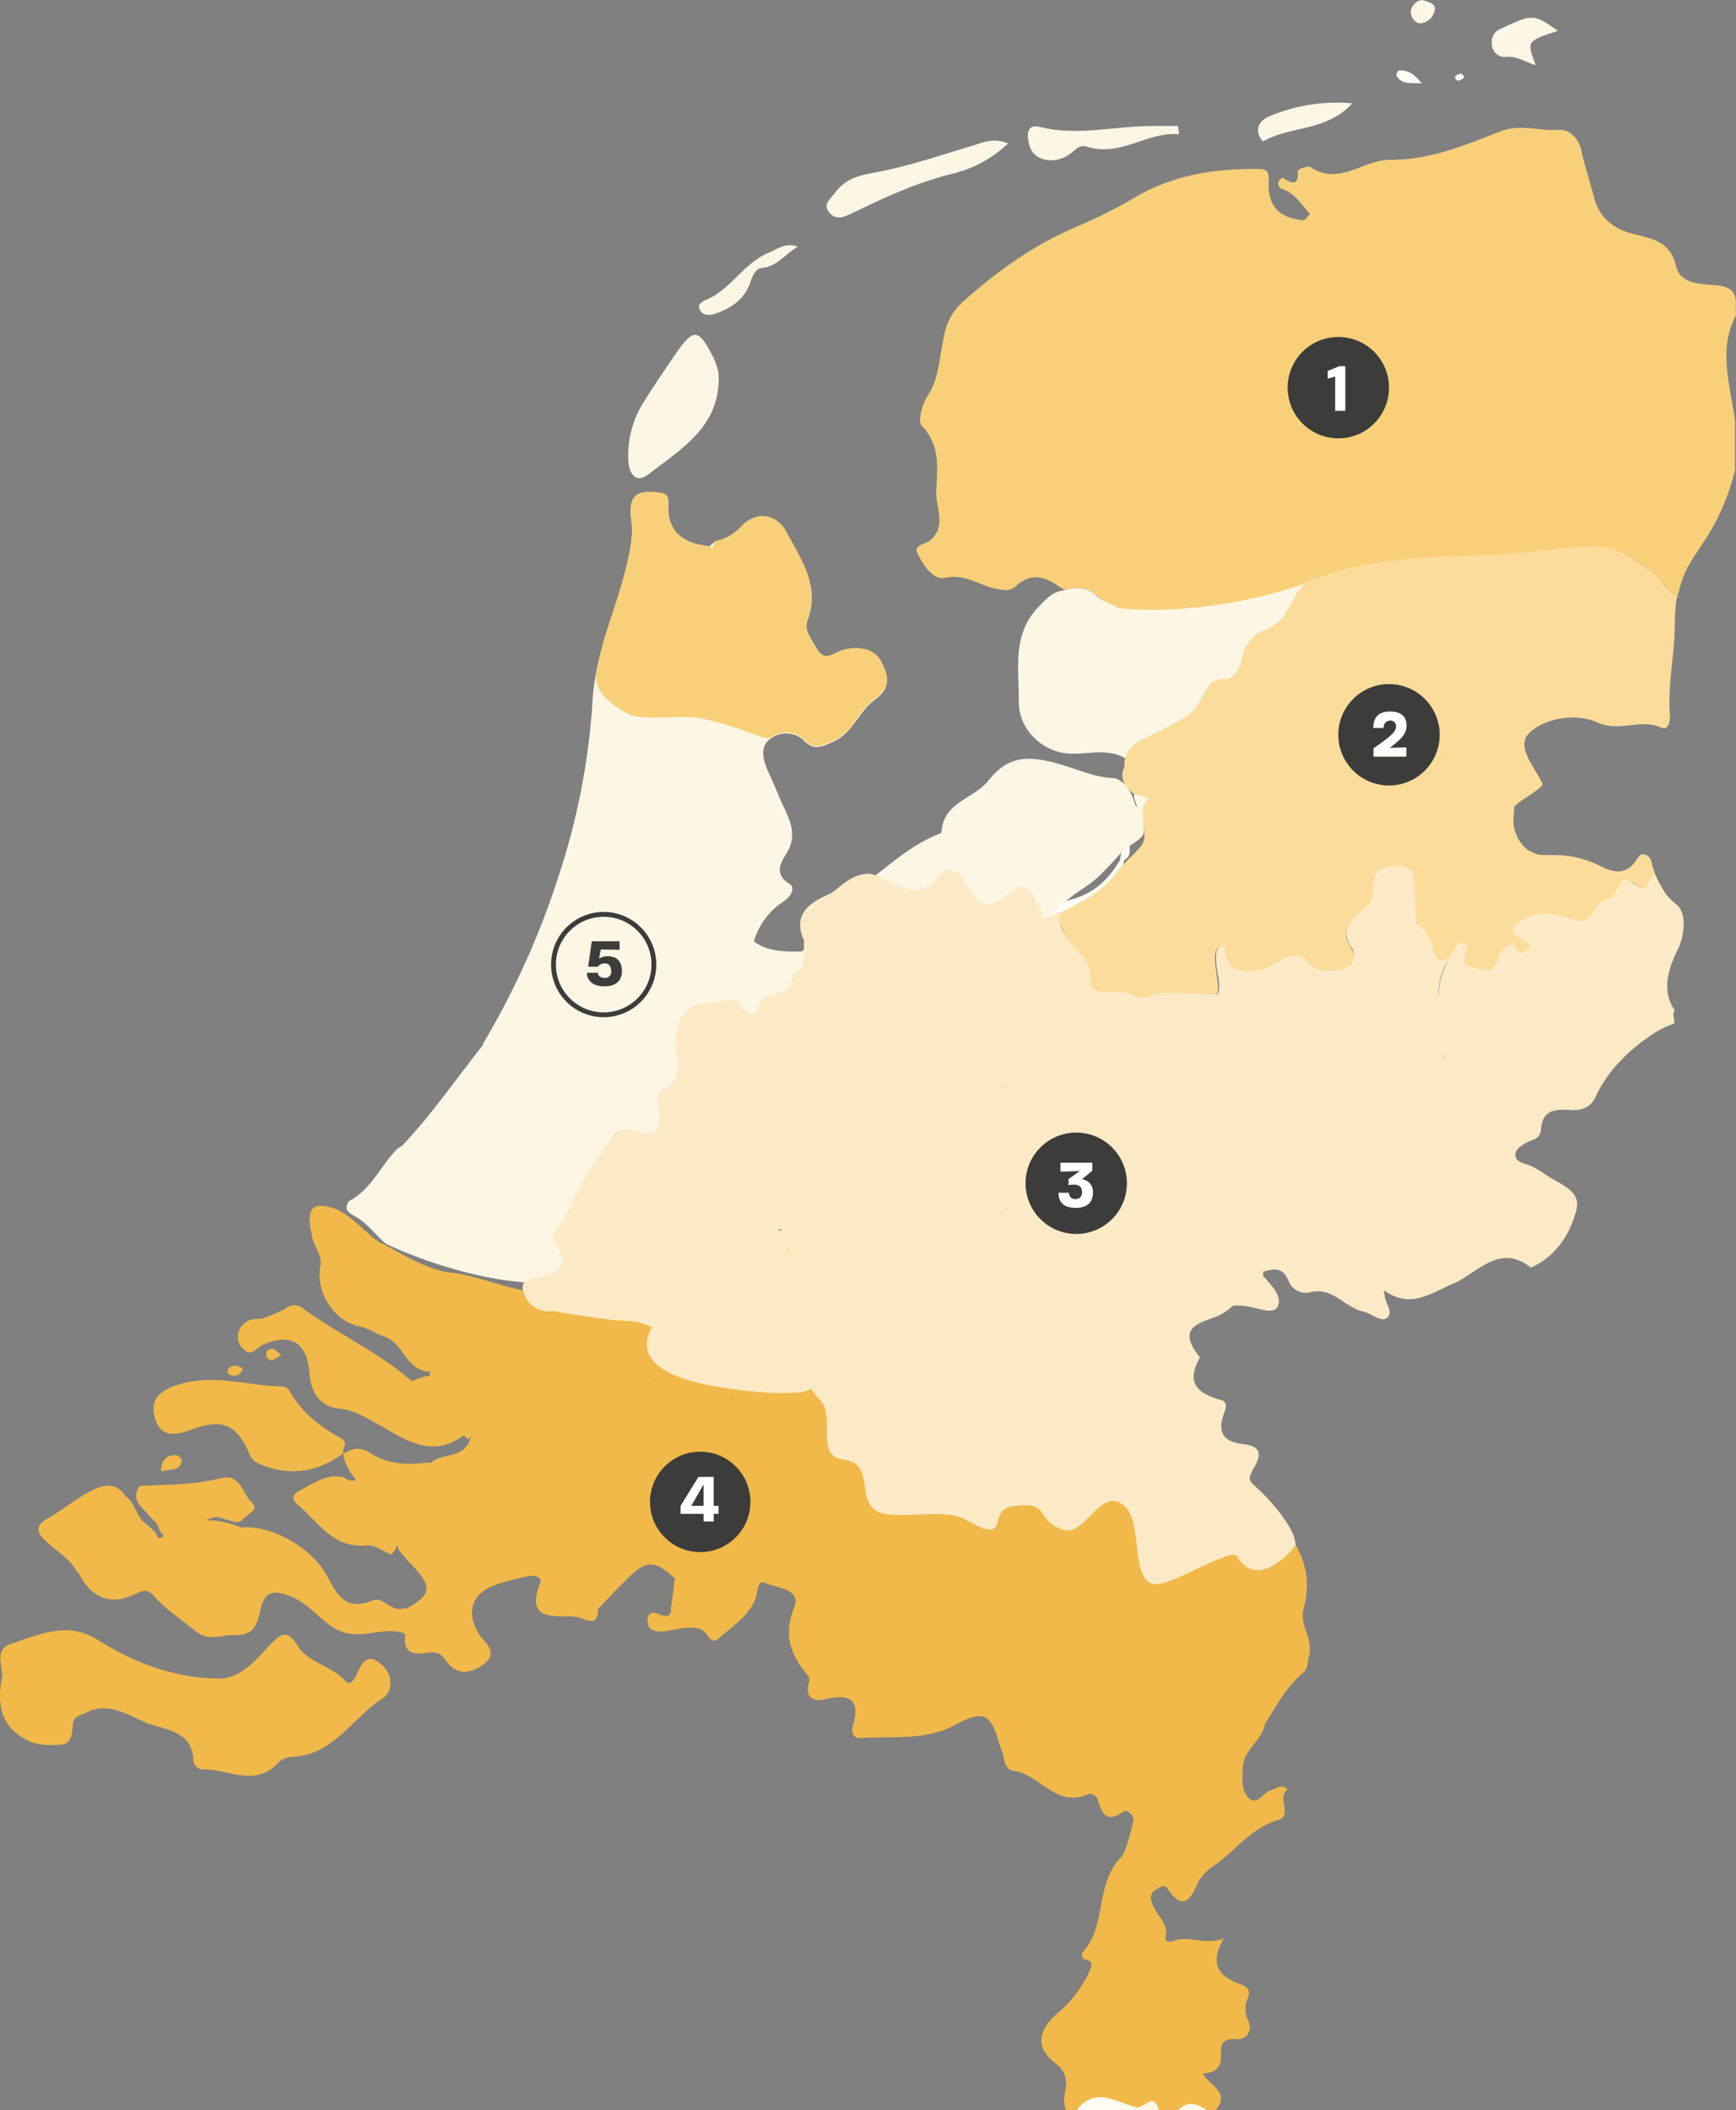 <svg xmlns="http://www.w3.org/2000/svg" viewBox="0 0 359.66 437.1"><rect x="0" y="0" width="359.66" height="437.1" fill="#808080" stroke="none"/><defs><style>.cls-1{fill:#f0b94a;}.cls-2{fill:#3c3c3b;}.cls-3{isolation:isolate;}.cls-4{fill:#fff;}.cls-5{fill:#fffcf6;}.cls-6{fill:#fef6e5;}.cls-7{fill:#fef9ee;}.cls-8{fill:#fffcf5;}.cls-9{fill:#fffaf0;}.cls-10{fill:#fffbf4;}.cls-11{fill:#fffbf5;}.cls-12{fill:#f9d995;}.cls-13{fill:#f9da95;}.cls-14{fill:#fffefb;}.cls-15{fill:#fdeccc;}.cls-16{fill:#fef7e9;}.cls-17{fill:#fef6e4;}.cls-18{fill:none;stroke:#3c3c3b;stroke-miterlimit:10;}.cls-19{fill:#f8d07a;}.cls-20{fill:#fbdea4;}.cls-21{fill:#fbdc9a;}.cls-22{fill:#fceac7;}</style></defs><title>Middel 1</title><g id="Laag_2" data-name="Laag 2"><g id="Laag_1-2" data-name="Laag 1"><path class="cls-1" d="M262.07,357.1c-.6,3.5-4.4,5.2-4.6,9.1-.1,2.3-.3,4.6,1.1,6.1,1.9,2,3-1,4.6-1.4,1.2-.3,2.3-1.6,3.6-.2-2.4,1.6,1.2,5.4-2,6.3-5.6,1.7-8.8,6.3-13.3,9.5a10.18,10.18,0,0,0-3.1,3.1c-1.6,3.5-3,6.7-6.6,1.5-.6-.9-1.5-.1-2.2.3a1.84,1.84,0,0,0-1,2.4c.6,2.8,3.7,4.4,2.9,7.7-.2.8,1.1.8,1.5.6,3.3-1.4,6.4,1,10.6-.6-3.2,5.4-.9,8,3.4,9.5,1.6.5,2.2,1.4,1.5,3a5.52,5.52,0,0,0,.2,4.7c.8,2-.4,3.9-2.6,3.7-2.6-.2-3.3.9-3.1,3.1.2,2.6-1.1,3.9-3.8,4,1.5,2.6,5.8,3.9,2.7,7.6h-2a7.8,7.8,0,0,0-6,0h-4c-1.6-1.6-3.4-.1-5.1-.5-4,0-8-1.9-11.9.5h-2a6.19,6.19,0,0,1-.2-3.8c.4-2.3.3-4.2-2.1-6-4.1-3.1-3.5-6.7.3-10.1a24.55,24.55,0,0,0,6.8-8.8c.5-1.2,1-2.1-.8-2.5a1,1,0,0,1-.7-1.2.76.76,0,0,1,.2-.4c5-5.5,2.4-14,7.9-19.6.9-.9,1.9-4.8,2.5-7.4.3-1-1.1-2.7-2.1-2-3.7,2.6-4.4,0-5.3-2.6a1.6,1.6,0,0,0-2.1-1c-6.5,2.8-9.9-4.2-15.3-4.9-1.6-.2-2-2.1-2.2-3.6-1.2-5.2.4-10.3,1.6-15.2s4.9-5.8,9-2.8c1.9,1.4,4,1.5,6.1,1.5,6.8,0,12.8,1.8,17.5,7,3.1,3.4,6.8,4.4,11.3,2.9C256.27,355.7,259.37,354.8,262.07,357.1Z"/><path class="cls-1" d="M262.07,357.1c-3.2-.1-6.4-.2-9.3,1.1-4.6,2-8.2.3-11-3-4.9-5.7-11.1-7.3-18.2-7.1-2.7.1-5.4.7-7-3-1-2.4-5.7-.3-6.1,3.6-.5,5-2.1,9.6-2.6,14.5a9.82,9.82,0,0,1-.8-1.8c-1.7-6.5-3.4-7.3-9.2-4.1-6.1,3.3-12.9,2.3-19.5,2.7-1.4.1-2.1-.9-1.7-2.4,1.7-5.7-.7-6.8-5.9-5.6-2.1.5-4.1-.3-3.2-3.4a1.69,1.69,0,0,0-.1-1.4c-3.6-4.3-5.3-8.4-2.9-14.3,1.5-3.7-3.6-4-6-5-1.8-.8-1.5,2-2.1,3.4-1.5,3.6-4.9,5.7-7.7,8.2-1,.9-1.8-.2-2.4-1-1.2-1.7-2.9-1.3-4.5-1.3-2.3-.4-2.6-2.2-2.9-4,.3-2,.6-4,.8-6,7.7-2.6,7.7-2.6,5.3-10.8a21.33,21.33,0,0,1-.3-9.4c.3-2.2,1.7-3.4,3.9-4,1.5-.4,3.8.5,4.5-1.4a10.23,10.23,0,0,0-.2-6.9c-2.2-6.3-2.2-6.3,4.3-7.9,10-2.5,9.9-2.5,9.3-12.5a31.06,31.06,0,0,0-4.3-13.6,5,5,0,0,1-.8-4.3,55.35,55.35,0,0,0,15.1-1.9c8.5.2,17,.6,25.5-.2a50.92,50.92,0,0,1,5.6-1.4,8.6,8.6,0,0,1,1.6-.1c4.9.2,10.2-1.1,14.4,2.8,1.8,3.9,5.1,3.5,8.4,2.9h1.4a205,205,0,0,1,21.6,6.3c3.4,2.8,1.5,4.7-1.1,6.5a5.72,5.72,0,0,1-1.6,1.1c-6.3.3-8.6,3-4.1,8.7-3,5.2-1,8.3,3.9,9.6,1.4.4,1.5.8,1,2.1-1.3,3.7-.1,6.7,3.7,7.1,3.6.4,2.8,1.1,1.1,4.1-1.2,2.2,1,4.1,2.8,5.7,2.5,2.2,4,5.2,6,7.8,3.7,4.9,4.9,9.9,3.3,15.8-.9,3.3,2.1,6.2,1.1,9.8-.3,1.2-.1,2.5-1.2,3.4C266.57,349.3,264.47,353.3,262.07,357.1Z"/><path class="cls-1" d="M159.07,255.1l3,1c3.6,7.3,6.2,14.8,6.8,23,.3,4.5-.2,6.8-5,7.6-4,.6-8,1.8-12.5,2.9,3.4,2.9,3.9,6.5,3.8,10.5,0,3-1,4.4-4.1,4-4.1-.5-5.3,1.6-5,5.3.3,3.4-.5,6.8,2.3,9.9,1.6,1.8,1.7,5.6.1,6.9-2.1,1.7-5.4,2-8.4,1-4.5-4.2-6.1-4.2-10.4.1-1.9,1.9-3.8,3.9-5.7,5.9-.6,1.9-2.4,1.5-3.8,1.9a13.8,13.8,0,0,0-2-.3c-4.7.1-9,.1-6.3-6.8.6-1.4-1.2-1.8-2.4-1.5a43.76,43.76,0,0,0-7.1,1.9c-4.7,1.8-5.8,5.6-3.2,10,1.2,1.9,4.5,3.9.8,6.5-2.9,2-5.7,2-7.7-1.1-1.4-2.1-3.2-1.5-4.8-1.3-3.1.2-3.8-1.2-3.5-3.8-1.3-1.8-1-3.6.1-5.4,5.4-3,5.6-4.6,1.2-9.2-.8-.8-1.5-1.7-2.3-2.6a2.83,2.83,0,0,1-.6-2.5,6.47,6.47,0,0,1,.4-1.3c1.7-2.6-1.2-4.4-1.3-6.7-1.1-6.9-.8-7.1,6.3-6.2a1.48,1.48,0,0,1,.6,1.6c-.2,1-1.6,1.9-.4,3a1,1,0,0,0,1.3-.2c1-1.1-.1-2.1-.4-3.1.3-1-.5-2,.2-3,2.4-2.2,6.7-.9,8.2-4.6.5-1,.3-2.5,2.1-2.5,2.5.9,1,3.2,1.8,5.2,1.3-1.1,2.8-2,4.6-1a7.23,7.23,0,0,1,3.5,3.4,20.29,20.29,0,0,0,6.4,8.1c.2,2.5-3.9,9.7-5.9,10.2a4.86,4.86,0,0,1-5.6-2.3c-1-1.5-1.2-4,.3-4.4,3.6-1.1,1.6-2.8,1-4.4-.2-.6-.1-1.3-.2-1-4.3.7-6.2,7.1-12.9,6.3,1.8,2.6,2.6,5-.7,6.6-1.1.5-.8,1.5-.4,2.6,2.8,6.7,2.6,7.5-2.7,12.6,2.9-.3,4.3-1,4.3-4.2.1-5.8,1.2-6.6,7.2-7.5a11.81,11.81,0,0,0,3.7-1.4c4.5-2,9-2.4,13.2.8,1.7,1.3,3.1,1.8,4-1a5.05,5.05,0,0,1,4.7-3.4c-.7-6.2-6.7-7.1-10.8-10.2-2.3-4.1-2.8-8.7-4-13.1,1.2-2,3-1.8,4.9-1.2.9,1.5,1.2,3.1,4.1,2.8,5.4-.6,6.5,1.3,8.9,6.1,1.9,3.8,6.1,5.8,9.7,8,1.6,1,2.3-.7,2.4-2.2.2-2.2,1.3-4.1,1.8-6.1.9-3.8,1.7-6.8,6.7-5.2a1.91,1.91,0,0,0,2.2-1.5v-.1a4.6,4.6,0,0,0-1.1-4.6,2.48,2.48,0,0,0-3.2-.7,10.91,10.91,0,0,0-2.7,2.1c-1,.9-2.2,2.2-3.4,1.9-7.6-2.1-15.2,2.4-22.8-.3a1.71,1.71,0,0,1-.7-1.3,2.91,2.91,0,0,1,1.4-2.6c1.7-1.7,4.2-1.3,6.2-2.4a28.84,28.84,0,0,1,11.7.1c3,.6,5.1-.2,5.8-3.5-2.4-1.5-5.1-1.4-7.6-1.4,1.4.4,3.1-.5,4.4.7-.5,2.2-2.4,1.9-4,2.2-4.1.8-8.2,1-12.2,2.5a7.85,7.85,0,0,0-4.3,1.6c-3,2.7-6.4,3.1-10.2,1.6-4.6-1.9-9.5-2.9-13.7-5.9-1.6-1.1-3.5-1.5-5.2-2.3a2.41,2.41,0,0,1-1-1,1.39,1.39,0,0,0,0-.9,6,6,0,0,1,4.9-2.1c5.3.1,9.6-2.3,13.5-5.5a6.69,6.69,0,0,1,2.5-1.6c11.1-1.8,17.7-9.7,24.4-17.5a4.65,4.65,0,0,1,2.1-1.3,16.31,16.31,0,0,1,7.9.4c3.8.3,7.6,1.1,11.1-1.1C156.57,254.9,157.77,254.4,159.07,255.1Z"/><path class="cls-1" d="M128.37,263.6c-11.8,15.8-20.6,17-39.5,20.5-4.8-.2-5.2-6-9.4-7.3-1.6-.5-3-1.6-4.8-2-5.5-1.1-9.3-7-8.3-12.6.4-2.2-1.1-3.7-1.6-5.6-1.2-5-1.1-8,4.1-6.4,4.2,1.3,8.1,6.7,10.4,7.4.6.2,9,5.6,14.1,6,4.9.4,11.7,3.5,17.8,4.1C122.67,268.7,128.17,262.1,128.37,263.6Z"/><path class="cls-1" d="M.27,348.3c.8-2.8-1.9-6.5,2-7.8,5.9-1.9,11.7-4.8,18-.8,7.6,4.8,16,7.9,25,8,4.5.1,7.7-3.8,10.6-6.9,2.3-2.4,3.6-3.5,5.8.1s7.1,4.1,9.9,7.3c.9,1.1,1.8-.3,2.2-1.1,1.1-2.3,2.1-5.1,5.3-2.3,2.5,2.2,2.3,5.7.2,7-6.3,4-10.2,11.9-18.9,12.1a4.47,4.47,0,0,0-2.7,1.2c-4.9,5.4-10.7,1.1-16,1.4-.5,0-1.6-1-1.6-1.6-.1-6.4-5.7-6.5-9.6-8s-7.9-4.6-12.7-2.1c-1,.5-2.4.6-2.6,2-.3,1.9,0,4.4-2.7,4.6s-5.3.1-7.7-1.4C.27,357.3-.53,353,.27,348.3Z"/><path class="cls-1" d="M84,333c0,1.8,0,3.6-.1,5.4-4.6-1.8-9.4,1.8-14.4-1-3.3-1.9-5.4-5.1-9-6.6s-5.6-1.4-6.5,2.5c-.7,3-1.2,5.6-5.7,5.4-2.7-.1-4.9,1.5-8-1s-6-4.4-8.5-7.2c-1.5-1.7-2.5-.8-3.9-.3-5.1,1-8.8-1.4-12.1-4.9-1.6-2.7-4.3-4.1-6.4-6.2-1.9-1.7-2.1-3.2.5-4.6,2.9-1.6,5.5-3.8,8.4-5.4,2.6-1.4,5.6-2.5,7.8.9,1.5.9,2.2,3.7,3.4,5,.3.3,1.9,1.6,2.2,2,1.5.9.1,3.3,3.9-.4a6,6,0,0,1,5.8-1.8c1.4.1,2.7.1,4.1.3a25.42,25.42,0,0,1,4.5,1.3c6.1-.6,14,4,17.2,9.1,2.1,3.4,3.6,8.7,10,6C79.37,330.5,81.27,334.4,84,333Z"/><path class="cls-1" d="M63,271.2c7.2,5.2,15.4,8.9,22.2,14.8,4.2,4.1,10.1,4.2,15.1,6.4,0,2.8-2.7,3.2-4.1,4.8-7,5.4-12.8.5-18.5-2.5-2.3-1.3-4.4-2.6-7.2-2.9-4.4-.4-6.1-3.5-6.4-7.5-.5-6.3-4-8.3-9.7-5.7-1.2.5-2.2,2.5-3.8,1a3.39,3.39,0,0,1-1.2-3.6,3.84,3.84,0,0,1,3.7-2.8c2.3,0,4-1.4,6-2A12.75,12.75,0,0,0,63,271.2Z"/><path class="cls-1" d="M71.07,301.1c-5.4,3.9-11.2,4.8-17.4,2.1a3.89,3.89,0,0,1-2.2-2.5c-2.6-5.7-5.5-6.9-11.7-4.6-3.3,1.2-6.5,1.8-7.7-2.4-1-3.7.9-5.6,4.6-6.8,7.5-2.5,14.7.2,22,.3a1.85,1.85,0,0,1,1.2.7c2.5,4.6,6.4,7.6,10.9,10.1,1.5.8.1,2.1.3,3.1Z"/><path class="cls-1" d="M81,322c-1.6-.7-3.4-2-4.9-1.9-7.1.8-10.2-4.9-14.6-8.6-1.3-1.1-.7-2.1.5-2.7,2.9-1.4,5.6-3.7,9.2-2.8,1.4,1.2,2.8.6,4.1-.1,3.8-1.3,5.1,1.2,6.3,3.9-.7,3,4.2,4.9,1.6,8.2h0C82.27,319.3,82.27,321,81,322Z"/><path class="cls-1" d="M100,293.1c-.8-1.5-2.3-1.1-3.5-1-5.1.4-8.7-1.9-11.3-6l2.8-1a6.67,6.67,0,0,0,4.9,2.6,5.55,5.55,0,0,0,2.2-.6c4.5,2.8,9.8,3.8,14.5,6,3.6,1.7,6.4-.3,9.5-1.1a.59.59,0,0,1,.3.7c-.1.2-.2.4-.3.4-.4.6-.7,1.2-1.1,1.8-4.6,2.7-9.2,3.3-14.1.8C102.77,294.6,101,294.4,100,293.1Z"/><path class="cls-1" d="M81.07,310.1c-1.9-1.1-2.1-5.4-5.8-3a1.88,1.88,0,0,1-1.9-1.1,10.1,10.1,0,0,1-2.3-4.9v.1c1.8-1.2,3.6-1.6,5.5-.3,3.8,2.5,8,2.6,12.4,2,.1.8,1.2,1.5.1,2.3a.57.57,0,0,1-1,0c-5.6-1.6-6.4,1.6-6,6A3.46,3.46,0,0,1,81.07,310.1Z"/><path class="cls-1" d="M16,325.2c.1-.6.7-1.6.8-1.4,2.3,4.8,7.1,5.1,11.3,6.3C23,332.8,18.57,331,16,325.2Z"/><path class="cls-1" d="M139.17,333.1l2.9,4c-1.5.3-2.9.6-4.4.8-1.8.2-3.7-.2-3.5-2.4s1.9-1.3,3.1-.9C138.67,335.1,139,334.2,139.17,333.1Z"/><path class="cls-1" d="M94,289.1c-2.5-.6-6,.3-6-4a2,2,0,0,0,.8-.1l1.2.1C90.77,287.1,95.27,285.2,94,289.1Z"/><path class="cls-1" d="M33.37,304.8c0-2.3,1.1-3.3,2.8-3.4.8-.1,1.7.8,1.4,1.6C37,304.8,35.17,304.2,33.37,304.8Z"/><path class="cls-1" d="M100,293.1c1.4.2,3-.5,4,1.1a4.59,4.59,0,0,1-2.2,1.1c-1,.2-1.9.5-2.9.8-.6.7-1.3,1.4-1.9,2.1l-1-1C96.67,295,98.37,294.1,100,293.1Z"/><path class="cls-1" d="M56.67,279.4c.4.3,1,.8,1.6,1.2a13,13,0,0,1-1.5,1,1.08,1.08,0,0,1-1.5-.5,1.48,1.48,0,0,1-.1-.7C55.07,279.8,55.57,279.4,56.67,279.4Z"/><path class="cls-1" d="M50.07,284.1a1.76,1.76,0,0,1-2,.8c-.8-.1-1.1-.7-.8-1.3a1.75,1.75,0,0,1,2.1-.6C49.87,283.2,50.47,283.3,50.07,284.1Z"/><path class="cls-1" d="M120.07,335l3.8-1.9C124,336.6,122.17,336,120.07,335Z"/><path class="cls-1" d="M63,271.2c-1.3,1.3-2.7,1.3-3.9-.1a2.81,2.81,0,0,1,3.9.1Z"/><path class="cls-1" d="M129.47,321.1c-4.2.9-8.3,1.1-8.6,6.7-.1,1.5-2.1.3-2.8-.3-5.4-4.5-10.9-3.9-16.6-.6a4.65,4.65,0,0,1-2.3.6c-4.2-.2-6.7,3-5.2,6.7.5,1.3,1.6,2.6-.1,3.3-2.2,1-4.7,2.1-7,1.8-1.3-.1-.7-2.3.8-3.5,5.8-4.5,5.8-4.6,2-10.5-.8-1.3-1.6-2.9-.2-3.4,3.8-1.4,4.4-2.7,1.1-5.4a1.9,1.9,0,0,1,.1-2.7c.8-.8,1.5,0,2.2.4,2.9,1.7,4.5.9,5.6-2.3.6-1.6,1.5-3,4.2-2.1,3,1,1.4-2.9,3.4-3.8.4,3.1-.6,6.9,5.2,8.3-3.7.4-6.5-.7-6.9,2.7-.3,2.4,1.7,3,3.4,3.7,1,.4,2.6.2,2.6-.6-.2-3.9,4.5-4.7,4.9-8.1,0-.4-.3-.9.4-1.2s9.6,3.2,9.3,4C123.27,319.2,126.67,319.7,129.47,321.1Z"/><path class="cls-1" d="M118.07,296.1c3.7.4,8.3.9,11,0a17.38,17.38,0,0,1,11.9-.3c1.7.5,3-2.3,4.5-3.6,1.7-1.5,3.1-2,5.2-.4,2.9,2.3,3,5.4,2,8.1-.6,1.7-3.2,2-5.2,1-2.2-1.1-2.5-1.3-2.9,1.9-.5,3.8-2.5,7.5-3.3,11.5-.3,1.7-5.8.7-7.1-1.7-1.1-2.1-2.4-3.5-4.9-3.5-1.7,0-2.1-1.1-2.3-2.6-.6-4.6-3.4-6.6-8.4-6.4-1,0-1.8,1.1-2.8.4l.2-3.4A5,5,0,0,1,118.07,296.1Z"/><path class="cls-1" d="M99,296a3.57,3.57,0,0,1,2.1-1.9c3.2,1.8,6.8,2.3,10,3.9,3.2,3.8,2.7,8.6,4,13-4.6.1-5.4-3.9-6.8-6.8a7.15,7.15,0,0,0-4.1-3.9c-2.4-.9-1.7,2.4-3.2,2.9C97.77,301.5,100.57,298.2,99,296Z"/><path class="cls-1" d="M122.17,290.3c5.4-2.5,11.4-2.8,17.1-4.1,2-.8,3.9-1.2,5.8.2-2.1,3.7-4,7.1-9.6,5.1-3.1-1.1-6.9-.3-10.3-.4C124,291.4,122.67,292.5,122.17,290.3Z"/><path class="cls-1" d="M88.07,305.1h1c.7,1.5,4.3,1.8,1.9,4.5-1.3,1.6-3.2,2.3-4.8.9C83,307.5,87.77,307,88.07,305.1Z"/><path class="cls-1" d="M111.07,298.1a18.23,18.23,0,0,1-10-3.9h3c4.5,2.9,9.2,2.3,14,.7a4.87,4.87,0,0,0,.1,1.2,2,2,0,0,1-2,1C114.37,297.3,112.47,296.4,111.07,298.1Z"/><path class="cls-1" d="M123.37,303.1c.2,1,.4,1.4.3,1.6-1,1.6.2,4.2-2.3,5.1-.7.3-1.7-.4-1.5-.8C120.57,307,120.67,304.5,123.37,303.1Z"/><path class="cls-1" d="M143,320.6c-.1,1.8-1.5,2.4-3,2.9a1,1,0,0,1-1.3-.6c0-.1-.1-.2,0-.4.3-1.5.8-2.9,2.6-3.2C142.27,319.1,142.77,319.6,143,320.6Z"/><path class="cls-1" d="M145,286.4l-5.8-.2h-5.9C137.27,285.7,141.27,283.6,145,286.4Z"/><path class="cls-1" d="M94,289.1c0-2.6-3.6-1.7-3.9-4,1.8.4,3.6.6,5,2C95,288,95,288.7,94,289.1Z"/><path class="cls-1" d="M122.17,290.3c.8,1,1.9.7,2.9.8l-6,2v-1A5,5,0,0,1,122.17,290.3Z"/><path class="cls-1" d="M94.37,306.7c-.4-2-.5-3.3,1.1-4a.91.91,0,0,1,.8.4C96.87,304.7,95.37,305.2,94.37,306.7Z"/><path class="cls-1" d="M30.67,313.7Z"/><path class="cls-1" d="M52.17,311.2c-2-1.8-2.3-6.1-6.5-5-5.5,1.4-11.1,1.3-16.7,1.6-2,2.7.4,4.3,1.7,5.9.8,1,1.9,1.6,2.2,2.8,1,2.5,2.4,2,3.8.2,1.5-.4,2.7-2.3,4.6-.9h0c1.6-1,3.3-2.2,5.3-1.1,1.3.2,2.6,1.2,3.8,0h0C51.27,313.5,53.87,312.8,52.17,311.2Z"/><circle class="cls-2" cx="145.07" cy="311.1" r="10.4"/><g class="cls-3"><path class="cls-4" d="M145.77,313.58H141v-1.66l3.7-6h3.16v6h1v1.66h-1v1.57h-2.09Zm0-6.11-2.55,4.45h2.55Z"/></g><path class="cls-5" d="M223.07,437.1c3.7-4.9,7.9-1.8,12-.7v.7Z"/><path class="cls-6" d="M235.07,437.1v-.7c1.6,1,3.9-3.6,5,.7Z"/><path class="cls-7" d="M244.07,437.1c2-2.1,4-1.3,6,0Z"/><path class="cls-8" d="M294.57,17.3c-1.8-.3-3.9.5-5.2-1.5-.2-.2.2-1.2.4-1.2C291.77,14.4,293.27,15.6,294.57,17.3Z"/><path class="cls-9" d="M167.17,196l4,4.1a.78.78,0,0,1-1,.3.22.22,0,0,1-.2-.2l-3.9-3Z"/><path class="cls-4" d="M148.17,112.1c-.3,1.8,2,2,2.3,3.6-2.3.5-3.1-.7-3.4-2.6Z"/><path class="cls-10" d="M303.37,16.1c-.4.2-.8.6-1.2.6a.73.73,0,0,1-.7-.6c0-.2,0-.3.1-.4a2,2,0,0,1,1.3-.4C303,15.3,303.17,15.7,303.37,16.1Z"/><path class="cls-11" d="M249.17,151.2c-1.9,4-5.9,2.9-9.1,3.8,1.5-3.1,5.4-3,7.5-5.3C248,149.3,248.77,150.5,249.17,151.2Z"/><path class="cls-12" d="M176.07,255.1c2.8-2,6.1-1,9.1-.9,6,.2,12.1-1.3,17.9.9-2.8,2-6.1,1-9.1.9C188,255.7,182,257.3,176.07,255.1Z"/><path class="cls-13" d="M233.07,259.1c4.6-.5,9,.1,12.6,2.9,2.8,2.2,7.2-.8,9.4,3.1C247.37,264.5,240.37,261.1,233.07,259.1Z"/><path class="cls-13" d="M224.07,257.1a12,12,0,0,0,8,2C228.87,260.7,225.87,261.2,224.07,257.1Z"/><path class="cls-14" d="M207.17,200c.1-3-1.4-7.2,4.5-6.2,1.1.2,1.5-1.1,2.1-1.9a15.93,15.93,0,0,1,9.4-5.9c1.2-.4,2.6-1.3,3,1-6,3.9-12.7,6.9-17,12.9a1.24,1.24,0,0,1-1.5.5A.7.7,0,0,1,207.17,200Z"/><path class="cls-11" d="M170,200.1l1.2-.1c4-3.2,7.4-.5,10.9,1.1.2.9,0,1.4-1,1-2.1-.5-4.1-1.2-6.2-.1S171,202.2,170,200.1Z"/><path class="cls-10" d="M226,187c-.7-1.2-1.9-.9-3-1,4.2-1.4,7-4.3,9.1-8,.1-.3.5-.3.7-.2a.22.22,0,0,1,.2.2A14.14,14.14,0,0,1,226,187Z"/><path class="cls-10" d="M181,202.1l1-1a41.87,41.87,0,0,1,5.4,4c2.6,2.6-.3,1.7-1.4,2Z"/><path class="cls-11" d="M233,178.1h-.9a3,3,0,0,1,1.9-3C234.07,176.2,234.27,177.4,233,178.1Z"/><path class="cls-15" d="M144.07,258.1,156,256C152.57,260,148.07,257.6,144.07,258.1Z"/><path class="cls-16" d="M235.07,167.1h.9V172C234.67,169.9,235.17,168.5,235.07,167.1Z"/><path class="cls-17" d="M156.17,195.1a2.23,2.23,0,0,0-1,2.6c3.1,7.9-4,13.2-5.2,20-.6,3.2-3.9,5.3-4.5,9.1-.4,2.9-3.9,2.4-6.4,2.4a1.6,1.6,0,0,1-1.5.2c-8.1-5-17.5-5-26.3-7.1-4.3-.9-8.3-2.5-11.2-6.1a168.84,168.84,0,0,0,16-35.8,142.87,142.87,0,0,0,6.7-35.4c.6-9.4,4.5-17.8,6.8-26.7.9-3.6,1.7-7,1.2-10.7-.6-4.7,1.1-6,5.6-5.4,1.6.2,2.2.5,2.1,2.4-.3,5.8,3.2,8.2,8.5,8.7.6.6.6.6,1.1-1a9.83,9.83,0,0,0,5.5-3.1c3-3.2,7.3-2.7,9.4,1.2,3,5.7,7,11.1,4.3,18.2-.8,2.2,1,4.1,2,6,1.7,2.9,3.4.7,5.4.2,2.9-.8,6.5-.4,7.9,2.4,1.1,2.2,2.6,5-1.5,7.9-3.1,2.2-4.5,7-8.8,8.7-2.1.9-3.7,1.7-5.7-.4a5.31,5.31,0,0,0-6.9-.4c-2.2,1.5-1.7,4.1-.7,6.4.8,1.8,1.6,3.6,2.4,5.5,1.5,3.8,4.4,7.4,1.5,12-1.2,1.9-2.5,4.2.7,6.2,1.3.8.3,2.6-1.2,3.6A14.68,14.68,0,0,0,156.17,195.1Z"/><path class="cls-17" d="M242.47,151.1a23.41,23.41,0,0,0-9.3,6c-3.7-2.2-7.7-.8-11.6-1-5.6-.3-10.5-5-10.5-10.6.1-6.8-1.5-13.9,4-19.7,1.5-1.5,2.9-3.3,5.4-3.5.3-.3,4.3-1.2,6.3.8,1.4,1.4,4,2.1,5.2,2.4,4.2,1.1,9.4.5,13.2.3,8.6-.5,15.2-1.9,25.4-5.4C275.57,118.7,249.17,150.2,242.47,151.1Z"/><path class="cls-17" d="M235.07,164.1c1,0,2,0,3-.1s2-.7,2.5.6a1.67,1.67,0,0,1-.9,2.1.6.6,0,0,1-.4.1c-2.2.5-2.2,2.1-2.3,3.8-.1,2,.8,2.2-2.6,4.4a12,12,0,0,0-2.6,2.2c-4.7,5.2-5,5.2-9.1,8a61,61,0,0,0-8,7.4c-.7.8-1.4,2.1-2.6,2.1-3.8.1-3.9,2.8-4.2,5.5-1.1,2.4-1.7,5-3.5,7a6,6,0,0,1-2.5,1.3c-3.9,1.3-7.7,2.8-11.8.6l-4-1.9c.5-3.4-2.9-3.7-4.5-5.4-3.2-2.1-6.7-2-10.3-1.3-1.6-1.3-3.3-2.5-4.2-4.5-2-5.3,2.1-7.5,5.5-9,8.1-3.7,13.7-11.1,22.1-14.3.1-.1.4-.2.4-.3.3-6.3,6.7-6.9,9.7-10.7,3.7-4.7,7.5-5.3,13.3-3.8,4.3,1,8.4,3.2,13,3.3,2.9,1.1,3.5,3.7,4.4,6.2-.1,1.2.4,2.4.2,2.9.1-.4-.1-1.6-.1-2.8S234.57,165.3,235.07,164.1Z"/><path class="cls-17" d="M136.47,257c-5.1-4.7-11.1-8.3-14.6-14.7-2.9-5.5-10.6-7.1-16.1-5.2-3.4,1.2-7.5.3-10.3,4.4-1.2,1.7-5.7,0-8-1.9a5.76,5.76,0,0,0-5-1.4c6.5-6.6,12.4-15.3,18.2-22.5,2.2.6,3.9,3,5.6,4.5a5.85,5.85,0,0,0,5.1.9c8.2,1.4,17.4,2.2,25.2,5.5,0,.4-.5,2.7.1,3.9.3,3.9-.8,4.1-1.5,4.4-1.8.6-5.6-2.2-7.6,0-7.3,7.7,1.1,14,4.1,16.1C135.87,253.9,136.27,255.2,136.47,257Z"/><path class="cls-17" d="M148.87,77.3c.6,10.9-7.6,15.6-14.6,21-2.8,2.1-4-.7-4.1-2.9a20.77,20.77,0,0,1,3.3-12.3c2-3.2,4.2-6.4,6.3-9.5,3.9-5.7,4.9-5.7,8,.4A14.22,14.22,0,0,1,148.87,77.3Z"/><path class="cls-17" d="M208.87,29.7a25.3,25.3,0,0,1-11.2,6.2c-7.5,1.8-14.4,5-21.2,8.3-1.7.8-3.2,1.4-4.5,0-1.6-1.7-.2-2.7.9-4.1,2.1-2.9,4.7-3.7,8.1-4.3,7.1-1.3,14.1-3.7,21.1-5.8C204.17,29.3,206.07,28.6,208.87,29.7Z"/><path class="cls-17" d="M244.27,27.8c-6.6-.6-12.1,4.8-19,2.6-1.8-.6-2.6.9-3.9,1.7-3,2-7.1,1.2-8-1.7-.6-1.9-1-4.9,2.1-4.1,8,2,15.8-.3,23.7-.2h4.9Z"/><path class="cls-17" d="M280.17,21.4c-5.4,5.9-12.8,4.6-18.5,7.9-1.9-2.1-1-4.3,1.3-5.2A36.07,36.07,0,0,1,280.17,21.4Z"/><path class="cls-17" d="M322.77,6.4c-6.5,2.1-6.5,2.1-4.6,7.1-2.3-.7-4-2-6.3-1.7a2.69,2.69,0,0,1-2.8-2.6V8.9a2.88,2.88,0,0,1,2-3C317.47,2.9,317.67,2.8,322.77,6.4Z"/><path class="cls-17" d="M165.27,51.1c-2.5,1.4-4.2,4.1-7.4,4.4-1.3.1-2,1.6-2.5,3.2-1.2,3.4-4.2,5.4-7.6,6.4-1.1.3-2.6.1-2.9-1.3-.3-1.1,1-1.5,1.9-1.9,4.9-2.3,7.4-7.5,12.6-9.6C161.17,51.5,162.87,50.2,165.27,51.1Z"/><path class="cls-17" d="M294.67,0c1.1.4,2.7.6,2.6,1.9a3.29,3.29,0,0,1-2.8,2.9c-1.1.2-2.1-1-2.2-2.2A2.7,2.7,0,0,1,294.67,0Z"/><path class="cls-17" d="M136.27,256.8c-15.6,17.4-47.5,5-56.2.9-1.4-.9-3.9-4.4-6.6-5.8-1.3-.7-2.3-1.4-1.2-3.1,4.7-2.4,6.6-7.4,10.1-10.9,2.3-1.6,4.3-.4,6.4.7,2.7,1.4,5.1,1.8,8.1-.5,8.2-6.2,20.9-3.9,26.8,4.5a40.9,40.9,0,0,0,7.8,8.3C133.27,252.5,136,253.7,136.27,256.8Z"/><path class="cls-17" d="M150.77,211.7c.6-1.3.1-3.2,1.3-4.1,2.8-2.2,2.6-4.9,2-8-.3-1.7-.8-4.1,2.1-4.6,3,2.2,6.4,2.1,9.9,2.1a7.65,7.65,0,0,1,4.7,2.4C171.87,200.8,148,217.9,150.77,211.7Z"/><circle class="cls-18" cx="125.07" cy="199.8" r="10.4"/><g class="cls-3"><path class="cls-2" d="M124.11,198.57a3.11,3.11,0,0,1,1.87-.49c2.17,0,2.87,1.5,2.87,3.07s-.83,3.15-3.6,3.15-3.66-1.5-3.66-2.8h2.27c0,.42.38,1.07,1.39,1.07a1.26,1.26,0,0,0,1.38-1.42c0-.92-.44-1.59-1.3-1.59a1.66,1.66,0,0,0-1.48.68h-2l.76-5.27h5.75v1.77l-3.9-.08Z"/></g><path class="cls-19" d="M359.47,87.3v10a46.22,46.22,0,0,1-6.8,15.4c-3.4,5.1-3.9,6-5.2,11.1,0,1.5-6.7-11-18-10.4-8.1.4-15.8,1.8-26.2,1.9-10.2.1-21.4,1-31,4.8-20.6,8.1-42.7,6.3-41.1,5.4,8.3-5.1,24.1-16.4,33.5-19.8,4.5-1.7,8.7-3.2,13.5-.9a16.45,16.45,0,0,0,4.9,1c4.2.4,6.8-1.5,7.1-5.7.3-5.6.2-11.3,0-17a6.92,6.92,0,0,0-2-4.5c-6.1-7.3-8.3-16.5-11.6-25.2-1.3-3.3-2.3-6.5-5-8.9-1.9-2-3.3-4.6-6.3-5.5-.3-.1-.5-.9-.4-1.3a1.91,1.91,0,0,1,.9-.9c1.8,1.2,3.3,1.9,3.1-1.4,0-.3,2.1-1.2,2.6-.8,5.9,4,11-1.5,16.5-1.5,8.1.1,15.5-3,22.9-5.9,4.1-1.6,8.1,0,12.2-.3,2.1-.1,4.1,1.8,4.6,4.5.7,3.2,1.8,6.4,2.6,9.6,1.1,4.1,4,6.4,7.9,7.4s7.9,1.5,9.1,6.8c.9,3.8,5.4,3.6,8.5,3.9,3.5.4,4.1,2,3.8,4.9,0,.5.2,1.1,0,1.5C355.87,72.6,358.57,80,359.47,87.3Z"/><path class="cls-19" d="M271.47,44.3c4.5-.3,5.4,3.5,5.7,6.2,1,7.1,5.2,12.8,7.3,19.3a19.15,19.15,0,0,0,5.9,8.9c1.3,1.1,1.1,2.7,1.1,4.2V99.3c-.1,5.8-3.8,9-9.4,7.2-12.1-4-21.3,1.2-30.6,8-5.2,3.8-10.4,8-16.7,10.1-2.8,1-2.5,2.2-7.8-1.3-1.8-1.8-4.2-1.7-6.5-1.1-3.2-2.3-6.4-4.2-10.1-.7-1.2,1.1-2.8.7-4.3.4-3.4-.8-6.3-3.1-10.4-2.2-2.3.5-4.5-2.7-5.6-5.1-.9-1.8,1.8-1.8,2.8-2.8,3.3-3,.9-6.9,1.1-10.2.2-4.5.9-9.4-3-13.4-.9-.9.1-4.5,1.2-6.2,2.5-3.8,2.4-8.1,3.4-12.3a12.2,12.2,0,0,1,3.6-6.9c7.2-6.5,15-12.1,24-15.9a96.55,96.55,0,0,0,11.6-5.8c8-4.8,16.7-6.2,25.8-6.1,1.7,0,2.4.3,2.3,2.6-.3,5,2.1,7.5,6.9,8C270.27,45.9,270.87,44.8,271.47,44.3Z"/><path class="cls-19" d="M123.47,139.6c1.6-8.7,3.8-12.6,6.1-21.5.9-3.6,1.7-7,1.2-10.7-.6-4.7,1.1-6,5.6-5.4,1.6.2,2.2.5,2.1,2.4-.3,5.8,3.2,8.2,8.5,8.7.6.6.6.6,1.1-1a9.83,9.83,0,0,0,5.5-3.1c3-3.2,7.3-2.7,9.4,1.2,3,5.7,7,11.1,4.3,18.2-.8,2.2,1,4.1,2,6,1.7,2.9,3.4.7,5.4.2,2.9-.8,6.5-.4,7.9,2.4,1.1,2.2,2.6,5-1.5,7.9-3.1,2.2-4.5,7-8.8,8.7-2.1.9-3.7,1.7-5.7-.4a5.31,5.31,0,0,0-6.9-.4c-1.1.7-5.7-2.1-14.4-4-3.9-.8-12,.6-15.1-.9C126.07,145.8,123.27,143.1,123.47,139.6Z"/><circle class="cls-2" cx="277.27" cy="80.3" r="10.5"/><g class="cls-3"><path class="cls-4" d="M276.62,78l-1.55.43V76.84l2.4-1h1.25v9.26h-2.1Z"/></g><path class="cls-20" d="M319,177.2a1.78,1.78,0,0,1-2.4.6h-.1c-.8-.4-1.3-1-.3-1.8Z"/><path class="cls-21" d="M319.17,163.1c-.8-.3-2,.5-2.4-.8-.1-.3.8-.8,1.2-1.2C318,162,320.27,161.7,319.17,163.1Z"/><path class="cls-21" d="M302.07,154.1l-.9-.9H309v.9Z"/><path class="cls-21" d="M347.37,123.7a49.63,49.63,0,0,0-.4,5.8c0,6.1-1.5,12.2-1,18.4.1,1.4-.3,3.5-1.8,2.8-4.3-1.9-8.7,1-13.1-1-5.3-2.5-13.2-.3-15.1,3.3-4.5,1.1-8.8-.3-13.3,1.1-1.7,1.2-2.8,3.1-4.7,4.1-6.2,2.6-11.8.4-17.2-2.3a6.82,6.82,0,0,0-6.5-.3c-6,2.6-12.4,1.9-18.7,1.5-2.9-.2-3.9-3.6-6.2-4.7-2.7-1.2-6.4,2.1-9.5,3.2-2.3.6-4.3,2-6.8,1.5,1.5-4.6,6.3-4.2,13.5-9.3,1.7-1.2,3-5.2,4.6-6.5,1.4-1.1,3.3-.2,4.3-1.3,2-2.1,1.5-3.3,2.4-5.5,2.2-5,5.9-3.2,8.5-7.5,2.7-4.6,3-6.2,5.7-7.1,9.8-3.4,19.1-4.6,30.3-4.7,10.4-.1,20.8-2,28.3-2,4.8,0,10.7,4,13.5,7.2C347.17,123.8,347.27,123.7,347.37,123.7Z"/><path class="cls-21" d="M219.77,189.1c3.2-2,8.2-3.6,12-8.9.6-1,3.6-3.6,4.2-4.5,2.9-2.4-1.1-8,2.1-10.3-1.3-.8-2.6-.4-3.5-1.2-1.6-1.5-2.7-3.1-1.6-5.4a12.1,12.1,0,0,1,.1-1.9c2.1-1.3,4.4-2.4,7-2.1,2.9-1.6,6.1-2.4,9.1-3.8h.5c6.2,7.4,14.7,6.4,21.6,3.6,6.4-2.6,13.9,3.7,19,3.8,19.3.1,0-6.6,25.8-5.4-1.1,2.6,1.8,5.9,3.5,9.3.3.7-4.1,3.3-4.7,3.8-1.4,1.2-1,.2-1.3,3.4-.3,2.9,1.9,7.5,6,7.6,2.4.1,6.5-.5,12.2,2.4,6.2,3.2,7.2-2.3,8.3-2.5.9-.2,2,.4,2.2,2.1a30.41,30.41,0,0,0,1.3,3.5s-2.4,1.3-2.9,1.6c-.3.3-3.1-2.4-4.2-1.7-.7.4-.2,4.8-.2,4.8s-2.2-1.2-3.2-.8c-1.9.8-3.6,3.8-4.2,4.2-2.1,1.3-8.1-2.6-11.1-.8-.4.2-4.7,1.7-4.1,3.1.2.5,3.5,2.5,3.7,2.9s0,.6-1.7,1.5c-.7.4-.6-.1-2.6-1.5-.9-.6-3.5,5.2-4.5,5.3-1.5.1-3.9-1-4.3-.9-2.3.3-.2-4.2-.4-4.2,0,0-.5-1-1.3-.4a16.91,16.91,0,0,0-2.4,3.3c-.4,0-3.2,1-3.3-1.8-.1-3.1-3.3-5.5-3.6-6.8-.6-2.5.3-8.1-.9-9.7-.8-1-4.5-1.7-6.1-.7-1.4.9-1.6,2.3-1.6,4.7,0,3-2.6,4.1-4.6,6.1-3.4,3.5,1.3,5.5.2,8.1-1.3,3-5.6,2.3-7,2.1-1.6-.2-2.5-2.6-4.4-2.8-4.1-.5-6.3,3.7-11.1,3.1-6-.8-2.7-5.6-4.9-5.2-3.1.6,1.3,10.5-1.5,10-1.5-.3-5.6-.3-11-.3-.4,0-2.9,1.1-4,1.1-1.4,0-3.2-1.1-3.8-1.1-4.4,0-4.7-.1-5.8-.3-1.9-.4-.6-5-2.1-6.4C221.27,195.8,218.47,190,219.77,189.1Z"/><circle class="cls-2" cx="287.77" cy="152.2" r="10.5"/><g class="cls-3"><path class="cls-4" d="M284.55,155s1.14-.73,2.29-1.63,2.38-1.78,2.38-2.9a1.12,1.12,0,0,0-1.24-1.2,1.35,1.35,0,0,0-1.31,1.53h-2.15c0-2,.89-3.42,3.42-3.42,2.73,0,3.47,1.44,3.47,2.9,0,1.86-1.44,3-2.74,4.06l-.75.58,3.45-.12v1.94h-6.82Z"/></g><path class="cls-22" d="M167.37,272.6c-.4-4.8-2.8-9.4-4-13.8-.9-1.2-2.8-2.5-2.4-3.9a55.35,55.35,0,0,0,15.1-1.9c8.5.2,17,.6,25.5-.2a50.92,50.92,0,0,1,5.6-1.4,8.6,8.6,0,0,1,1.6-.1c4.9.2,10.2-1.1,14.4,2.8,1.8,3.9,5.1,3.5,8.4,2.9H233a205,205,0,0,1,21.6,6.3c3.4,2.8,2.3,6.3-.3,8.1a12.29,12.29,0,0,1-2.5,1.4c-4.4,1.5-7.7,2.7-3.2,8.4-3,5.2-.5,7.5,4.4,8.8,1.4.4,1,1.8.5,3-1.3,3.7.1,5.7,3.9,6.1,3.6.4,4.2,1.9,2.4,4.9-1.2,2.2-1.3,2.5.5,4.1,2.5,2.2,8.2,8.5,8.1,12-.1.3-7.7,9.7-12.1,2.3-1.3-2.1-14.5,6.9-17.7,5.6-4.8-1.9-1.2-14.7-7-16.9-4.2-1.5-7.1,7-11.2,5.8-6.2-1.9-2.4-6.1-10.6-4.9-5.7.9.2,8.5-10.1,2.6-3.5-2.1-13.7.1-17.4-1.3-5.3-2-.7-10.3-7.7-11-5.7-.6-1.5-8.7-4.6-12.2-3.8-4.2-2.6-4.2-2.1-8.6C168,279.5,167.57,275.9,167.37,272.6Z"/><path class="cls-22" d="M175.37,253.5c-4.5,2.7-9.1,4.1-14,1-1.3.6-2.2,0-3.2-.8a4.38,4.38,0,0,1-.7-1.9c-4-8.1-10-14.6-16.6-20.7-1.1-1-5.7-2.5-4.3-4.9,7.2-3.3,1.5-8.4,4.2-14.6a6.55,6.55,0,0,1,6.9-3.9c1.4.1,4.1-1.4,5.3.1,4.1,5.3,4-.6,5.4-1.1a30.55,30.55,0,0,0,4-1.5c2.2-1.5,1.2-3,3-4,2.1-1.2.7-6.5,1.4-6.5,1.8.2,1.9,1.9,3.2,3.2a3.9,3.9,0,0,0,4.4,1.1,7.28,7.28,0,0,1,6.1.7c2.4,1,3.9,2.9,5.5,4.8,1.2,1,2.8,1.3,4.1,2.1,3.5,2.7,7,1.2,10.4,0a6.55,6.55,0,0,0,3.2-1.9c1.6-2.1,2.4-4.7,3.8-7,4.2-6.2,3.3-3.9,9.5-7.7,1-.5,2.9-1.6,2.7-.8-.9,3,2.6,6.8,3.9,8.1a8.3,8.3,0,0,1,1.9,2.7c.8,2.9.2,3,.7,4.4s4.3,1.1,6.5,1.1c1.2.1,2.4,1.3,4.1,1.2.9-.1,3.5-1,3.6-1,1-.1,6.4.1,7.4.1,1.2,0,3,.2,4.2.2,1,0,.5-3.5.3-4.3-.2-1-.6-4.1-.1-5s1.3-.7,1.5-.6c.4.2.1,1.8.5,2.7a3.55,3.55,0,0,0,1.6,1.8,8.17,8.17,0,0,0,2.7.6,10.37,10.37,0,0,0,3.4-.6,26.78,26.78,0,0,0,2.4-1.2,11.42,11.42,0,0,0,1.6-.9,4.76,4.76,0,0,1,3.1-.4c1.8.5,1.8,1.1,2.9,2,.9.8,2.2,1,4,1,1.3,0,3.3-.5,4-1.5a3,3,0,0,0,.1-3.4,6.78,6.78,0,0,1-1.1-2.8c-.4-2.2,4.2-5.3,5-6.4,1-1.2,0-5.7,2-6.9a6.55,6.55,0,0,1,6.6.2c1.1,1,.4,10.5,1.2,11a8.84,8.84,0,0,1,2.3,2.8c1.4,1.2.4,6.7,4.4,4.1-3.9,6.3-2,10.7-1.4,17.5.6,6.2-.8,7.9-6.6,5.9-5.4-1.8-9.2-.1-12.7,3.7-3.2,1.5-6.8,1.5-10.2,2.2-2.3.4-4.9.5-6.7,1.7-5.1,3.4-9.8,2.2-14.5-.5-9.7-5.5-20.1-6.2-30.9-4.4-3.3.5-6.6.1-9.9.9-2.8.7-5.7,1.1-6.7,4.3-.9,3,1.1,5,3,6.9,4.5,4.5,6.4,9.6,3.4,15.8l-5,1C193.37,253.5,184.37,253.5,175.37,253.5Z"/><path class="cls-22" d="M158.27,253.5l3,1c3.6,7.3,6.2,14.8,6.8,23,.3,4.5,3,10.1-1.8,10.8-4,.6-10.3.1-16.8-.9-2.3-.5-19.9-2.6-14.4-12.5-4.6-1.9-4.2-.9-9.8-1.7-2.4-.3-12.5-1.7-11.6-2.1,11.1-1.8,11.4-10,20.3-15.6a31.45,31.45,0,0,1,3.6-1.4c2.6-.5,3.1-.1,5.7.6,3.8.3,7.6,1.1,11.1-1.1C155.77,253.3,157,252.8,158.27,253.5Z"/><path class="cls-22" d="M216,191.5c-.7.8-1.9,2-3.1,2-2,2.3-4.3,3.1-5.8,4.9-1.1,2.4-1.7,5-3.5,7a6,6,0,0,1-2.5,1.3c-3.9,1.3-7.7,2.8-11.8.6l-4-1.9c.5-3.4-2.9-3.7-4.5-5.4-3.2-2.1-6.9.3-10.3-1.3-1.6-1.3-3.3-2.5-4.2-4.5-2-5.3,2.1-7.5,5.5-9,1.8-.8,4.3-4.3,8.3-4.2,1.8,0,8.2,4.3,10.8,3.3,3.2-1.2,3.7-4.5,6.2-4.1,4.1.6,4.1,12.4,12.7,4.2C213.47,181.1,216.77,190.6,216,191.5Z"/><path class="cls-22" d="M109.37,269.6c-3.8-6.7,3.3-3.2,7-7.6,1.1-1.4-2.5-5.4-1.7-6.5a54.88,54.88,0,0,0,3-4.6c1.9-4.8,7.4-13.8,10.4-16.4,1.9-1.6,5.3,1.2,7.5,0,2.4-1.2-.5-7.8,1.1-8,1.2.6,3.2,1.6,3.8,2.8,8.2,6.8,12.3,13,18,22.1v2l-3.1.9c-3.7,2.5-14.9-.3-15.9-.1C130.37,255.3,117.77,278.5,109.37,269.6Z"/><path class="cls-22" d="M232.27,257.5h-1c-3.1,1.1-5.8.6-8-2-4.3-4.4-9.9-2.7-15-3-.9-1.2-.6-2.6-.4-3.9.5-5-1.2-8.8-5-12.3-5.4-4.9-4.2-9.5,2.8-10.8,15.2-2.8,30.4-4.8,44.7,3.7,3.8,2.2,7.4,3,11.5.1s9.7-1.6,14.4-3.3a9.18,9.18,0,0,0,2.8-.9,5.71,5.71,0,0,0,2.1-1.3c4.2-4.2,6.9-4.8,12.4-2.3,1.3.6,2.6,1.6,4.1,0a3.75,3.75,0,0,0,1.2-4.3,33.64,33.64,0,0,1-.8-11.8c.2-3.2,1.6-6.1,3.3-9,.6-.8,1.3-1.8,2.4-.7.7.7-1.2,3.8-.1,4.2a19.25,19.25,0,0,0,4.9,1.1c1.9-1.1,1.6-4,3.9-5.2,1.5-.8,1.9,2.3,3.1,1.4.7-.5,1.3-.4,1.6-1.1s-4.5-2.1-3.6-3.8a5.75,5.75,0,0,1,2.9-2.3c2.5-1.1,4.2-1.2,9.7.5,4.3,1.3,3.2-3.5,7-4.2.9-.2,2.3-2.7,3.2-3.9.7-.9,3.9,2.4,4.5,1.5,1.2-1.9,1.9-3.2,2.1-2.4,2.1,3.6,1.9,3.8,4.4,5.9,2.7,2.4.9,7.9.5,8.7-2,4-3.9,8.8-.9,13.2-.7,1,.1,1.7-.1,2.7a20.19,20.19,0,0,0-5.6,3,33.74,33.74,0,0,0-5.3,4.5,26.9,26.9,0,0,0-5.5,7.9c-1.2,2.3-3.2,2.7-5.5,2.5-3-.2-5.4.2-5.7,3.9-.1,2.3-1.9,2.2-3.2,3-1.1.6-2.3,1.4-2.1,2.7s2,1.5,2.9,1.9a16.41,16.41,0,0,1,2.9,1.6c2.9,2.2,8,3.4,6.8,7.7-1.2,4.6-3.8,9-8.6,11.5-.3.1-.8.4-.9.3-6.5-5.1-11.2,1.4-16,3.4s-8.8,5.3-14.3,1.4c-.1,2.8,2.3,4.5.4,5.8-1.1.7-3.3-1.1-4.6-1.4-4-.8-6.5-5.3-11.2-4a3.86,3.86,0,0,1-4.5-2.6c-1.1-2.5-2.8-2.4-5.1-1.7,0,.4-.2.9,0,1,1.7,1.9,4,4.2,2.9,6.3-1,1.8-4.8-.1-7-.2-1.5-.1-2.5-.3-3.8.9.9-2,2.4-5.8.5-8.2C246.87,261.9,240,258.2,232.27,257.5Z"/><circle class="cls-2" cx="222.97" cy="245.1" r="10.5"/><g class="cls-3"><path class="cls-4" d="M226.42,247.11c0,1.58-.8,3.08-3.59,3.08s-3.53-1.5-3.53-3.13h2.17a1.22,1.22,0,0,0,1.31,1.31,1.26,1.26,0,0,0,1.37-1.44c0-1-.48-1.55-1.77-1.55a4.12,4.12,0,0,0-1,.12v-1.27l2.32-1.66-4,.13v-1.87h6.61v1.65l-2.15,1.79A2.56,2.56,0,0,1,226.42,247.11Z"/></g></g></g></svg>